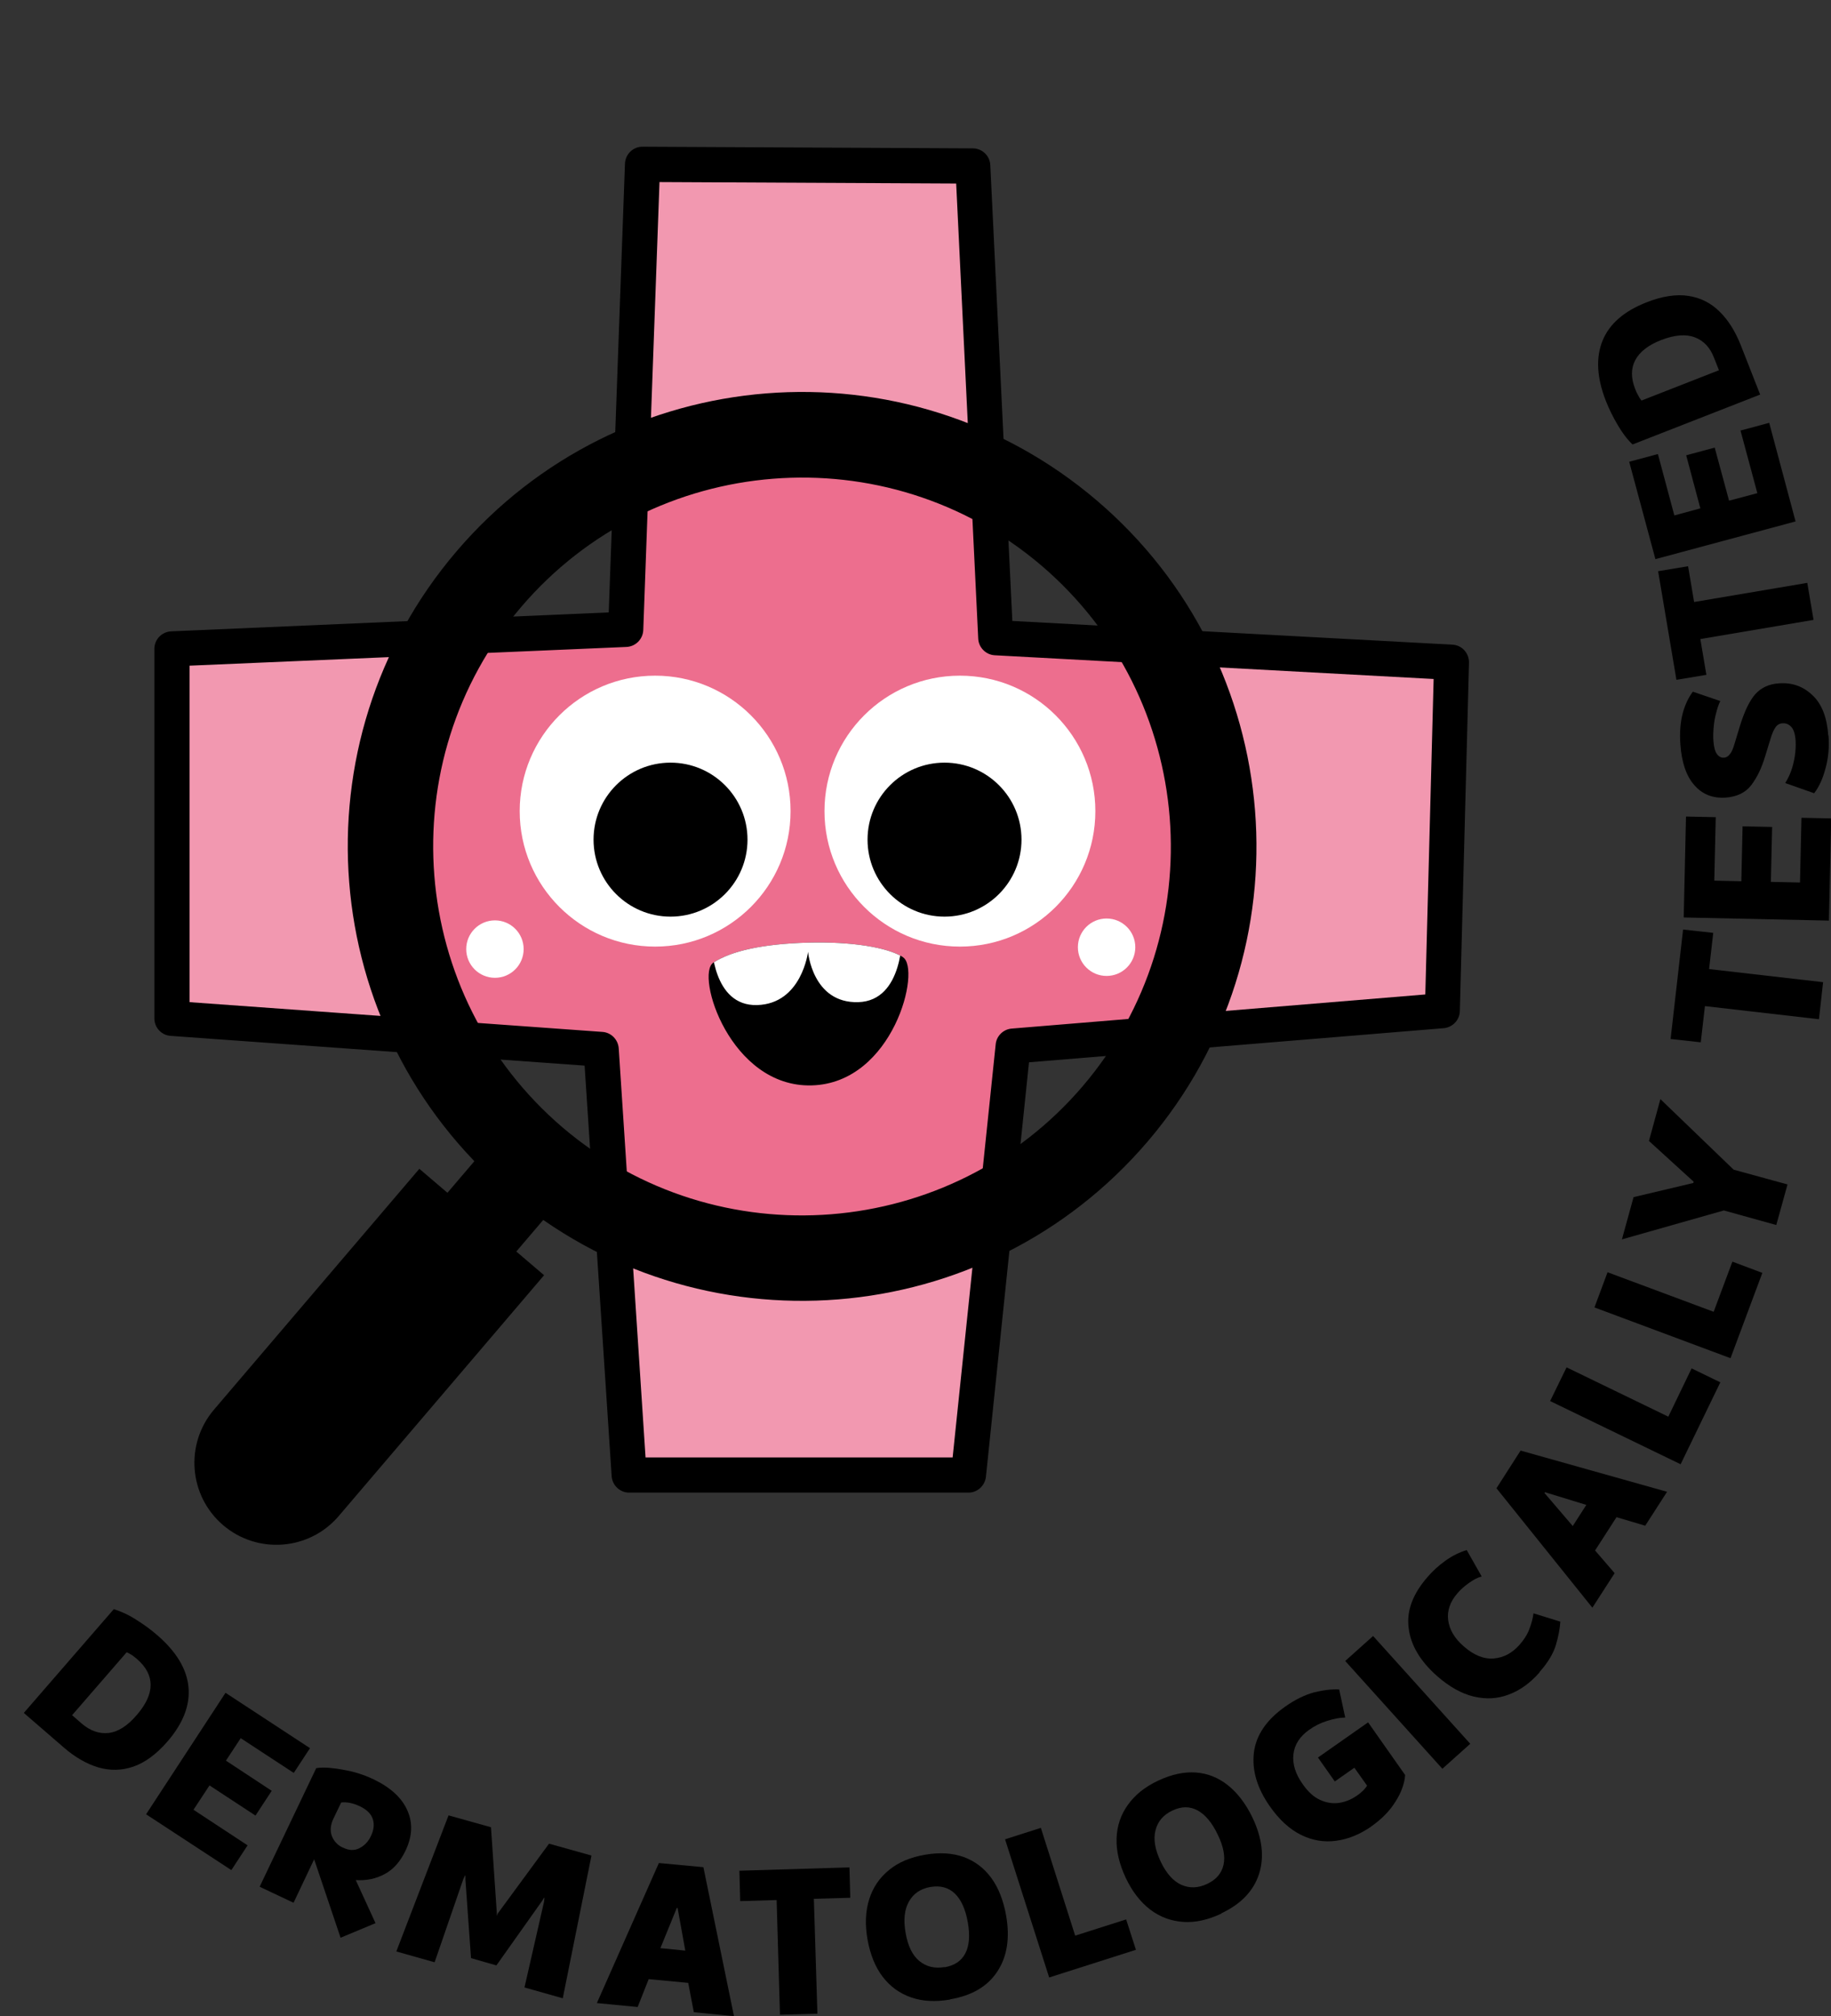 <svg viewBox="0 0 88.01 96.89" xmlns:xlink="http://www.w3.org/1999/xlink" xmlns="http://www.w3.org/2000/svg" id="Layer_1">
  <rect x="0" y="0" width="88.01" height="96.89" fill="#333333" stroke="none"/>
  <defs>
    <style>
      .cls-1 {
        fill: #fff;
      }

      .cls-2 {
        fill: none;
      }

      .cls-3 {
        fill: #f298b0;
      }

      .cls-4 {
        clip-path: url(#clippath-1);
      }

      .cls-5 {
        fill: #e9446d;
        opacity: .5;
      }

      .cls-6 {
        clip-path: url(#clippath);
      }
    </style>
    <clipPath id="clippath">
      <polygon points="69.77 31.82 47.86 30.64 46.76 7.97 30.88 7.89 30.08 30.24 8.27 31.18 8.27 48.94 28.9 50.42 30.24 70.88 46.55 70.88 48.7 50.26 69.33 48.56 69.77 31.82" class="cls-2"></polygon>
    </clipPath>
    <clipPath id="clippath-1">
      <path d="M43.4,46c.89.56-.45,6.05-4.38,6.16s-5.61-5.33-4.73-5.9,2.4-.9,4.53-.96c2.12-.06,3.84.23,4.59.7Z" class="cls-2"></path>
    </clipPath>
  </defs>
  <g class="cls-6">
    <g>
      <rect height="77.83" width="73.64" y="1.27" x="1.27" class="cls-3"></rect>
      <path d="M74.91,80.36H1.27c-.7,0-1.27-.57-1.27-1.27V1.27C0,.57.57,0,1.27,0h73.64c.7,0,1.27.57,1.27,1.27v77.83c0,.7-.57,1.27-1.27,1.27ZM2.53,77.83h71.11V2.53H2.53v75.29Z"></path>
    </g>
    <circle r="21.09" cy="40.76" cx="38.52" class="cls-5"></circle>
  </g>
  <path d="M46.55,71.73h-16.31c-.44,0-.81-.35-.84-.79l-1.3-19.73-19.9-1.43c-.44-.03-.78-.4-.78-.84v-17.76c0-.45.36-.82.81-.84l21.03-.91.78-21.57c.02-.45.39-.81.84-.81h0l15.88.08c.45,0,.82.36.84.8l1.06,21.91,21.15,1.14c.46.02.81.41.8.87l-.44,16.74c-.01.43-.35.78-.77.82l-19.94,1.64-2.07,19.92c-.05.43-.41.76-.84.76ZM31.03,70.04h14.76l2.07-19.86c.04-.4.37-.72.77-.75l19.88-1.64.4-15.16-21.09-1.14c-.43-.02-.78-.37-.8-.8l-1.06-21.87-14.26-.07-.78,21.53c-.02.44-.37.79-.81.81l-21,.9v16.17l19.85,1.43c.42.03.75.37.78.79l1.29,19.67Z"></path>
  <path d="M52.73,24.06c-9.18-7.83-22.96-6.73-30.79,2.44-7.83,9.18-6.73,22.96,2.44,30.79,9.18,7.83,22.96,6.73,30.79-2.44,7.83-9.18,6.73-22.96-2.44-30.79ZM27.04,54.18c-7.44-6.35-8.33-17.57-1.99-25.01,6.35-7.44,17.57-8.33,25.01-1.99,7.44,6.35,8.33,17.57,1.99,25.01-6.35,7.44-17.57,8.33-25.01,1.99Z"></path>
  <path transform="translate(46.89 4.79) rotate(40.46)" d="M13,56.44h7.88v15.21c0,2.18-1.77,3.94-3.94,3.94h0c-2.18,0-3.94-1.77-3.94-3.94v-15.21h0Z"></path>
  <rect transform="translate(43.46 -1.32) rotate(40.46)" height="7.52" width="4.35" y="54.54" x="21.35"></rect>
  <g>
    <path d="M1.15,82.31l4.32-4.98c.35.11.71.27,1.08.51.37.23.71.48,1.02.75.91.79,1.41,1.62,1.49,2.49.08.87-.26,1.74-1.01,2.61-.54.62-1.09,1.02-1.65,1.21-.56.19-1.12.2-1.69.03-.56-.17-1.11-.49-1.63-.94l-1.92-1.66ZM3.46,82.42l.47.41c.41.35.84.5,1.29.45.45-.05.91-.34,1.36-.87.44-.51.66-.99.66-1.44,0-.45-.22-.86-.64-1.23-.07-.06-.16-.13-.24-.19-.09-.06-.18-.11-.27-.15l-2.62,3.02Z"></path>
    <path d="M7.02,87.19l3.82-5.84,4.06,2.66-.78,1.19-2.55-1.67-.71,1.08,2.2,1.45-.78,1.19-2.21-1.45-.77,1.17,2.6,1.71-.78,1.19-4.11-2.69Z"></path>
    <path d="M16.37,93.12l-1.27-3.77-.99,2.09-1.63-.77,2.72-5.7c.2-.03.45-.04.76,0,.3.03.63.09.98.17.35.09.69.21,1.02.37.81.39,1.35.88,1.62,1.49.27.61.24,1.25-.09,1.94-.25.52-.58.9-1,1.12-.42.23-.88.32-1.39.29l.95,2.07-1.68.7ZM16.49,88.79c.28.14.54.15.78.03s.43-.31.56-.59c.14-.29.17-.56.09-.81-.08-.25-.29-.46-.63-.62-.32-.15-.61-.21-.89-.18l-.37.77c-.15.31-.17.59-.08.84.1.25.27.44.53.56Z"></path>
    <path d="M19.05,93.78l2.51-6.54,2.04.57.28,4.12v.14s.05-.12.05-.12l2.46-3.35,2.04.57-1.38,6.86-1.84-.52.94-4.12.02-.19h-.02s-.1.16-.1.16l-2.19,3.09-1.22-.35-.27-3.78v-.19s-.02,0-.02,0l-.08.17-1.38,4-1.84-.52Z"></path>
    <path d="M28.69,96.26l2.98-6.73,2.14.2,1.47,7.16-1.93-.19-.27-1.41-1.9-.18-.53,1.34-1.97-.19ZM31.74,93.62l1.2.12-.37-2.05h-.04s-.79,1.94-.79,1.94Z"></path>
    <path d="M37.49,96.82l-.16-5.51-1.75.05-.04-1.46,5.29-.16.04,1.46-1.75.05.17,5.52-1.8.05Z"></path>
    <path d="M45.67,96.09c-.7.12-1.32.09-1.87-.1s-1.01-.52-1.37-.99c-.36-.47-.6-1.07-.73-1.79s-.1-1.37.08-1.94.5-1.04.96-1.41c.45-.37,1.03-.61,1.73-.73.7-.12,1.31-.08,1.85.11.54.2.98.53,1.33,1.01.35.48.58,1.08.71,1.8.19,1.08.05,1.98-.42,2.69-.47.72-1.22,1.16-2.27,1.34ZM45.4,94.54c.47-.08.81-.3,1-.67.19-.36.23-.86.12-1.49-.11-.62-.32-1.09-.62-1.38-.3-.29-.7-.4-1.17-.32-.47.08-.82.31-1.04.7s-.27.89-.16,1.51c.11.63.33,1.08.66,1.35.33.27.73.37,1.21.29Z"></path>
    <path d="M50.43,95.03l-2.12-6.64,1.72-.55,1.65,5.18,2.45-.78.47,1.46-4.17,1.33Z"></path>
    <path d="M58.71,91.96c-.64.3-1.25.44-1.83.4-.59-.04-1.11-.23-1.59-.59-.47-.36-.87-.87-1.18-1.53-.31-.66-.46-1.29-.44-1.89.02-.6.2-1.14.54-1.61.34-.48.82-.87,1.46-1.17.64-.3,1.24-.43,1.81-.39.57.04,1.09.25,1.55.62.46.37.85.88,1.17,1.54.47.99.58,1.89.32,2.71-.26.81-.86,1.45-1.82,1.9ZM58.03,90.53c.43-.2.69-.51.78-.91.09-.4,0-.89-.28-1.46-.27-.57-.6-.96-.97-1.16-.37-.2-.77-.2-1.21.01-.44.21-.7.52-.81.95s-.02.93.25,1.5c.27.57.61.95,1,1.12s.8.16,1.24-.05Z"></path>
    <path d="M65.92,87.77c-.55.38-1.1.61-1.69.69-.58.08-1.14-.01-1.69-.28s-1.05-.73-1.5-1.37c-.61-.87-.87-1.73-.77-2.58.1-.84.61-1.59,1.51-2.22.48-.34.94-.56,1.38-.68.44-.11.85-.16,1.21-.14l.29,1.35c-.26,0-.55.06-.87.16s-.6.24-.85.42c-.46.32-.72.72-.77,1.19-.05.47.1.94.44,1.42.26.38.55.64.85.77.3.14.61.18.91.14.3-.05.58-.16.84-.34.14-.09.24-.19.33-.27.08-.09.14-.16.17-.22l-.61-.86-.94.66-.81-1.15,2.41-1.69,1.78,2.53c-.03.41-.18.84-.47,1.29-.28.45-.67.84-1.17,1.19Z"></path>
    <path d="M69.33,85l-4.67-5.18,1.34-1.2,4.67,5.18-1.34,1.2Z"></path>
    <path d="M74,80.37c-.44.5-.93.86-1.47,1.06-.54.21-1.1.24-1.69.1-.59-.14-1.18-.47-1.77-.99-.8-.71-1.26-1.47-1.36-2.3-.11-.83.2-1.65.92-2.47.25-.29.53-.54.85-.77s.66-.4,1.02-.51l.72,1.27c-.2.05-.4.16-.61.31-.21.15-.4.31-.55.49-.36.41-.51.85-.45,1.3.06.46.31.88.75,1.26.48.42.96.62,1.44.58s.89-.26,1.25-.67c.2-.23.36-.47.46-.74.1-.26.17-.52.2-.76l1.29.4c-.02.33-.09.7-.21,1.11-.12.41-.38.85-.78,1.3Z"></path>
    <path d="M76.54,77.26l-4.61-5.74,1.16-1.81,7.04,1.98-1.05,1.63-1.38-.41-1.03,1.6.94,1.09-1.07,1.66ZM75.6,73.33l.65-1.01-1.99-.61-.02.04,1.36,1.59Z"></path>
    <path d="M80.79,70.37l-6.28-3.04.79-1.62,4.89,2.37,1.12-2.32,1.38.67-1.91,3.94Z"></path>
    <path d="M83.18,65.27l-6.54-2.44.63-1.69,5.1,1.9.9-2.41,1.44.54-1.53,4.1Z"></path>
    <path d="M85.38,58.87l-2.52-.7-4.9,1.39.56-2.03,2.87-.68.02-.06-2.15-1.96.55-2.01,3.52,3.39,2.59.71-.54,1.95Z"></path>
    <path d="M87.43,48.98l-5.48-.63-.2,1.74-1.45-.16.6-5.26,1.45.16-.2,1.74,5.48.63-.2,1.79Z"></path>
    <path d="M87.9,44.24l-6.97-.15.11-4.85,1.43.03-.07,3.05,1.3.03.06-2.64,1.42.03-.06,2.64,1.4.03.07-3.11,1.43.03-.11,4.91Z"></path>
    <path d="M87.89,35.35c.04.54,0,1.05-.14,1.56-.13.5-.31.9-.55,1.21l-1.39-.49c.1-.16.2-.35.28-.57.08-.22.14-.47.18-.72.04-.26.05-.5.04-.73-.02-.34-.1-.57-.22-.69-.12-.12-.25-.17-.4-.16-.14,0-.26.07-.34.18s-.16.28-.23.51l-.28.91c-.17.57-.4,1.03-.67,1.38-.28.36-.69.55-1.22.59-.62.04-1.12-.15-1.51-.6-.39-.44-.61-1.1-.67-1.96-.04-.56,0-1.06.11-1.48.11-.42.28-.77.49-1.05l1.32.45c-.08.15-.14.34-.2.57-.06.22-.1.45-.12.69-.02.24-.03.46-.01.67.02.29.08.5.17.62s.2.18.33.17c.11,0,.21-.06.29-.17.09-.1.16-.28.23-.52l.24-.79c.22-.73.47-1.25.75-1.57.28-.31.66-.49,1.13-.52.63-.05,1.17.14,1.62.57.45.42.7,1.07.76,1.94Z"></path>
    <path d="M87.17,29.79l-5.44.92.29,1.72-1.44.24-.88-5.22,1.44-.24.29,1.72,5.44-.92.3,1.77Z"></path>
    <path d="M86.3,25.06l-6.73,1.81-1.26-4.68,1.38-.37.79,2.95,1.25-.34-.68-2.55,1.37-.37.69,2.55,1.36-.36-.81-3.01,1.38-.37,1.27,4.75Z"></path>
    <path d="M84.61,18.96l-6.14,2.4c-.26-.25-.5-.57-.72-.95-.22-.37-.41-.76-.56-1.14-.44-1.12-.49-2.09-.16-2.9.33-.81,1.04-1.42,2.11-1.84.76-.3,1.44-.4,2.02-.31.59.09,1.09.35,1.5.76.42.41.75.95,1.01,1.6l.93,2.37ZM82.62,17.78l-.23-.58c-.19-.5-.5-.83-.93-.99-.42-.16-.96-.12-1.61.13-.62.24-1.04.57-1.25.97-.21.4-.21.86,0,1.39.03.09.08.19.13.28.05.1.1.18.17.27l3.73-1.46Z"></path>
  </g>
  <circle r="6.51" cy="38.98" cx="31.49" class="cls-1"></circle>
  <circle r="3.7" cy="40.35" cx="32.23"></circle>
  <circle r="6.51" cy="38.98" cx="46.14" class="cls-1"></circle>
  <circle r="3.7" cy="40.35" cx="45.4"></circle>
  <g class="cls-4">
    <path d="M39.07,54.03c-2.86.08-5.07-1.44-6.08-4.18-.5-1.35-.82-3.6.34-4.25.57-.32,2.37-.53,5.37-.61,2.13-.06,4.82-.06,5.58.28,1.27.58.99,2.92.66,4.08-.8,2.85-3,4.6-5.88,4.68Z"></path>
    <path d="M34.21,45.37s.03,2.99,2.18,2.93c2.15-.06,2.45-2.56,2.45-2.56,0,0,.21,2.48,2.41,2.42,2.2-.06,2.11-3.27,2.11-3.27,0,0-5.88-.42-9.16.48Z" class="cls-1"></path>
  </g>
  <circle r="1.38" cy="45.61" cx="23.79" class="cls-1"></circle>
  <circle r="1.38" cy="45.52" cx="53.19" class="cls-1"></circle>
</svg>